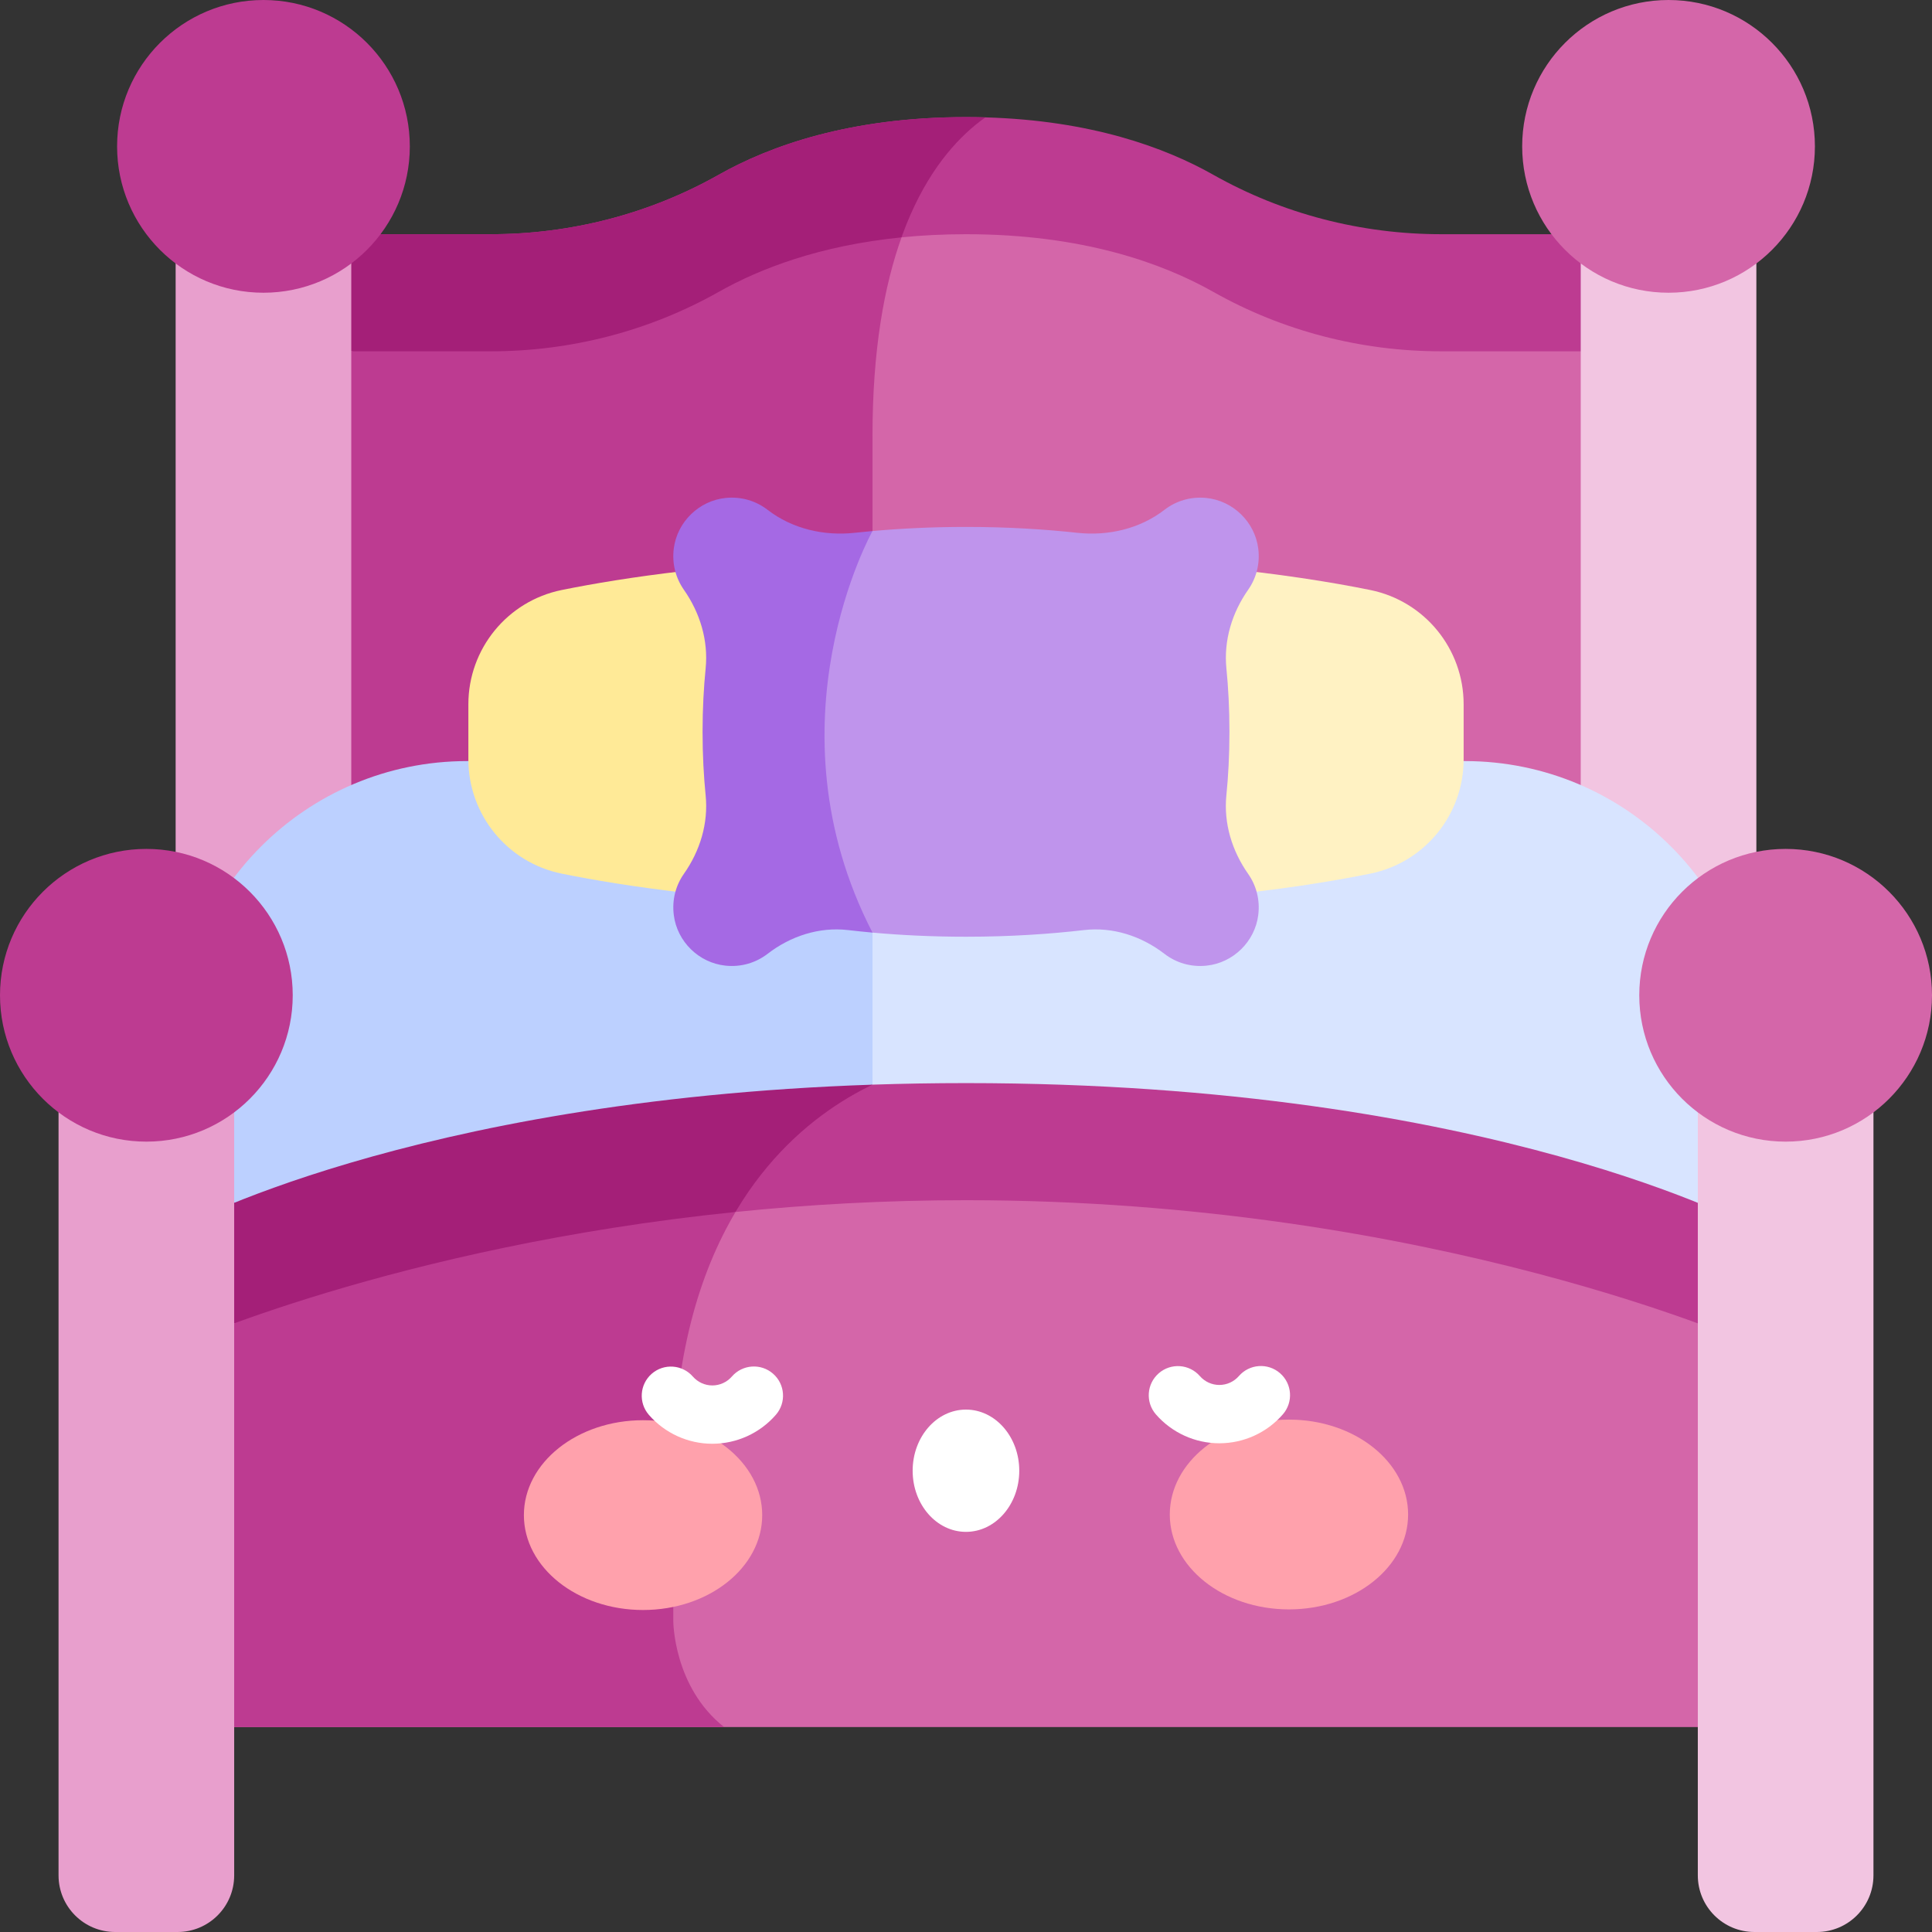 <svg id="Layer_1" enable-background="new 0 0 512 512" viewBox="0 0 512 512" xmlns="http://www.w3.org/2000/svg"><rect x="0" y="0" width="512" height="512" fill="#333333" stroke="none"/><g><path d="m434.428 62.066v201.692h-356.856v-201.692h52.515c21.152 0 41.975-5.358 60.386-15.753 13.59-7.676 34.814-15.279 65.527-15.279 1.741 0 3.452.021 5.131.072 27.963.793 47.579 7.964 60.396 15.207 18.411 10.396 39.234 15.753 60.386 15.753z" fill="#bd3b91"/><path d="m261.131 31.105c-13.126 9.314-29.91 31.538-29.91 84.402v148.25h-153.649v-201.691h52.515c21.152 0 41.975-5.358 60.386-15.753 13.59-7.676 34.814-15.279 65.527-15.279 1.741-.001 3.452.02 5.131.071z" fill="#a41f78"/><path d="m434.428 93.099v201.692h-356.856v-201.692h15.516l82.909 9.953 62.92-40.151c5.337-.536 11.024-.834 17.083-.834 30.713 0 51.938 7.604 65.527 15.279 18.411 10.396 39.234 15.753 60.386 15.753z" fill="#d466a9"/><path d="m238.917 62.901c-4.595 12.807-7.696 29.879-7.696 52.607v179.283h-153.649v-201.692h52.515c21.152 0 41.975-5.358 60.386-15.753 10.911-6.162 26.736-12.272 48.444-14.445z" fill="#bd3b91"/><path d="m450.455 310.303h-16.545c-8.284 0-15-6.716-15-15v-256.515h46.545v256.515c0 8.284-6.716 15-15 15z" fill="#f2c5e1"/><circle cx="442.182" cy="38.788" fill="#d466a9" r="38.788"/><path d="m78.091 310.303h-16.546c-8.284 0-15-6.716-15-15v-256.515h46.545v256.515c.001 8.284-6.715 15-14.999 15z" fill="#e89fcd"/><circle cx="69.818" cy="38.788" fill="#bd3b91" r="38.788"/><path d="m465.45 278.965v77.881h-418.9v-77.881c0-17.371 5.729-33.413 15.413-46.312l62.158-30.961h264.056c42.686.001 77.273 34.598 77.273 77.273z" fill="#d8e4ff"/><path d="m231.221 201.693v155.153h-184.671v-77.881c0-42.675 34.587-77.273 77.273-77.273h107.398z" fill="#bcd0ff"/><path d="m387.879 186.65v14.579c0 14.692-10.334 27.365-24.727 30.291-20.905 4.235-55.75 8.964-107.152 8.964-10.015 0-19.401-.175-28.179-.505-4.729-.175-9.273-.381-13.652-.639l-5.017-2.298v-82.867l9.654-5.883c2.947-.144 5.965-.278 9.067-.392 8.758-.33 18.133-.505 28.127-.505 51.402 0 86.247 4.729 107.141 8.964 14.404 2.926 24.738 15.599 24.738 30.291z" fill="#fff2c3"/><path d="m227.821 239.979c-36.277-1.319-62.137-5.048-78.973-8.459-14.393-2.926-24.727-15.599-24.727-30.291v-14.579c0-14.692 10.334-27.365 24.738-30.291 16.835-3.41 42.716-7.14 79.014-8.459-6.244 15.033-17.495 51.804-.052 92.079z" fill="#ffea97"/><path d="m330.759 231.572c2.133 3.019 3.204 6.841 2.689 10.921-.876 7.037-6.645 12.683-13.703 13.414-4.204.443-8.119-.793-11.138-3.122-6.12-4.719-13.682-7.192-21.358-6.305-8.789 1.02-19.277 1.762-31.249 1.762-9.16 0-17.453-.433-24.779-1.092l-22.069-10.107v-82.867l22.069-13.445c7.326-.659 15.619-1.092 24.779-1.092 11.169 0 21.049.639 29.456 1.556 8.201.896 16.608-1.041 23.141-6.089 3.008-2.329 6.903-3.565 11.086-3.142 7.068.711 12.848 6.336 13.765 13.373.525 4.09-.546 7.913-2.668 10.952-4.297 6.12-6.512 13.435-5.77 20.874.495 4.966.804 10.561.804 16.773 0 6.244-.309 11.848-.814 16.835-.742 7.417 1.483 14.701 5.759 20.801z" fill="#bf94ec"/><path d="m231.221 247.15c-2.246-.206-4.41-.433-6.47-.67-7.676-.886-15.228 1.587-21.348 6.305-3.029 2.328-6.934 3.565-11.137 3.122-7.058-.731-12.827-6.378-13.703-13.414-.515-4.08.556-7.902 2.679-10.921 4.286-6.099 6.512-13.384 5.759-20.802-.495-4.976-.814-10.591-.814-16.825 0-6.223.319-11.818.814-16.784.742-7.439-1.484-14.754-5.77-20.874-2.122-3.039-3.194-6.862-2.668-10.952.907-7.037 6.697-12.662 13.754-13.373 4.193-.422 8.088.814 11.096 3.142 6.532 5.049 14.929 6.985 23.141 6.089 1.504-.165 3.06-.319 4.667-.464 0 .001-28.611 50.939 0 106.421z" fill="#a569e4"/><path d="m465.45 325.813v31.033h-418.9v-31.033s5.172-2.875 15.506-7.058l169.165-31.311h.01c7.995-.268 16.258-.412 24.769-.412 139.637.001 209.45 38.781 209.45 38.781z" fill="#bd3b91"/><path d="m231.221 287.445c-16.691 8.016-40.934 26.736-49.578 69.401h-135.093v-31.033s61.55-34.195 184.671-38.368z" fill="#a41f78"/><path d="m465.45 356.846v100.836h-418.9v-100.836s5.419-2.462 15.506-6.151h.021l58.655-2.648 74.192-26.86c19.019-1.947 39.461-3.122 61.076-3.122 124.121 0 209.45 38.781 209.45 38.781z" fill="#d466a9"/><path d="m191.884 457.682h-145.334v-100.836s58.191-26.448 148.374-35.659c-9.53 16.062-16.495 38.564-16.495 69.999v38.41c-.001 0 .01 17.453 13.455 28.086z" fill="#bd3b91"/><path d="m481.485 512h-16.545c-8.284 0-15-6.716-15-15v-233.242h46.545v233.242c0 8.284-6.716 15-15 15z" fill="#f2c5e1"/><circle cx="473.212" cy="263.758" fill="#d466a9" r="38.788"/><path d="m47.061 512h-16.546c-8.284 0-15-6.716-15-15v-233.242h46.545v233.242c.001 8.284-6.715 15-14.999 15z" fill="#e89fcd"/><circle cx="38.788" cy="263.758" fill="#bd3b91" r="38.788"/><g><g><ellipse cx="170.415" cy="401.519" fill="#ffa1ac" rx="31.579" ry="25.148"/><ellipse cx="341.585" cy="401.357" fill="#ffa1ac" rx="31.579" ry="25.148"/><ellipse cx="255.989" cy="389.758" fill="#fff" rx="14.127" ry="16.202"/></g><g><path d="m188.778 382.611c-6.437 0-12.561-2.785-16.804-7.643-2.807-3.214-2.476-8.096.738-10.903 3.215-2.807 8.096-2.477 10.904.738 1.306 1.496 3.189 2.353 5.164 2.353h.007c1.98-.002 3.864-.863 5.168-2.363 2.803-3.221 7.684-3.559 10.902-.76 3.22 2.801 3.56 7.681.76 10.902-4.237 4.872-10.365 7.669-16.814 7.675-.009.001-.017.001-.025.001z" fill="#fff"/></g><g><path d="m323.14 382.484c-6.439 0-12.563-2.785-16.805-7.644-2.806-3.215-2.475-8.097.74-10.903 3.217-2.807 8.098-2.475 10.904.74 1.305 1.495 3.186 2.352 5.163 2.352h.007c1.979-.002 3.863-.863 5.168-2.363 2.801-3.22 7.683-3.559 10.901-.759 3.221 2.801 3.56 7.682.759 10.902-4.237 4.871-10.364 7.668-16.812 7.674-.009.001-.017.001-.025.001z" fill="#fff"/></g></g></g><g/><g/><g/><g/><g/><g/><g/><g/><g/><g/><g/><g/><g/><g/><g/></svg>